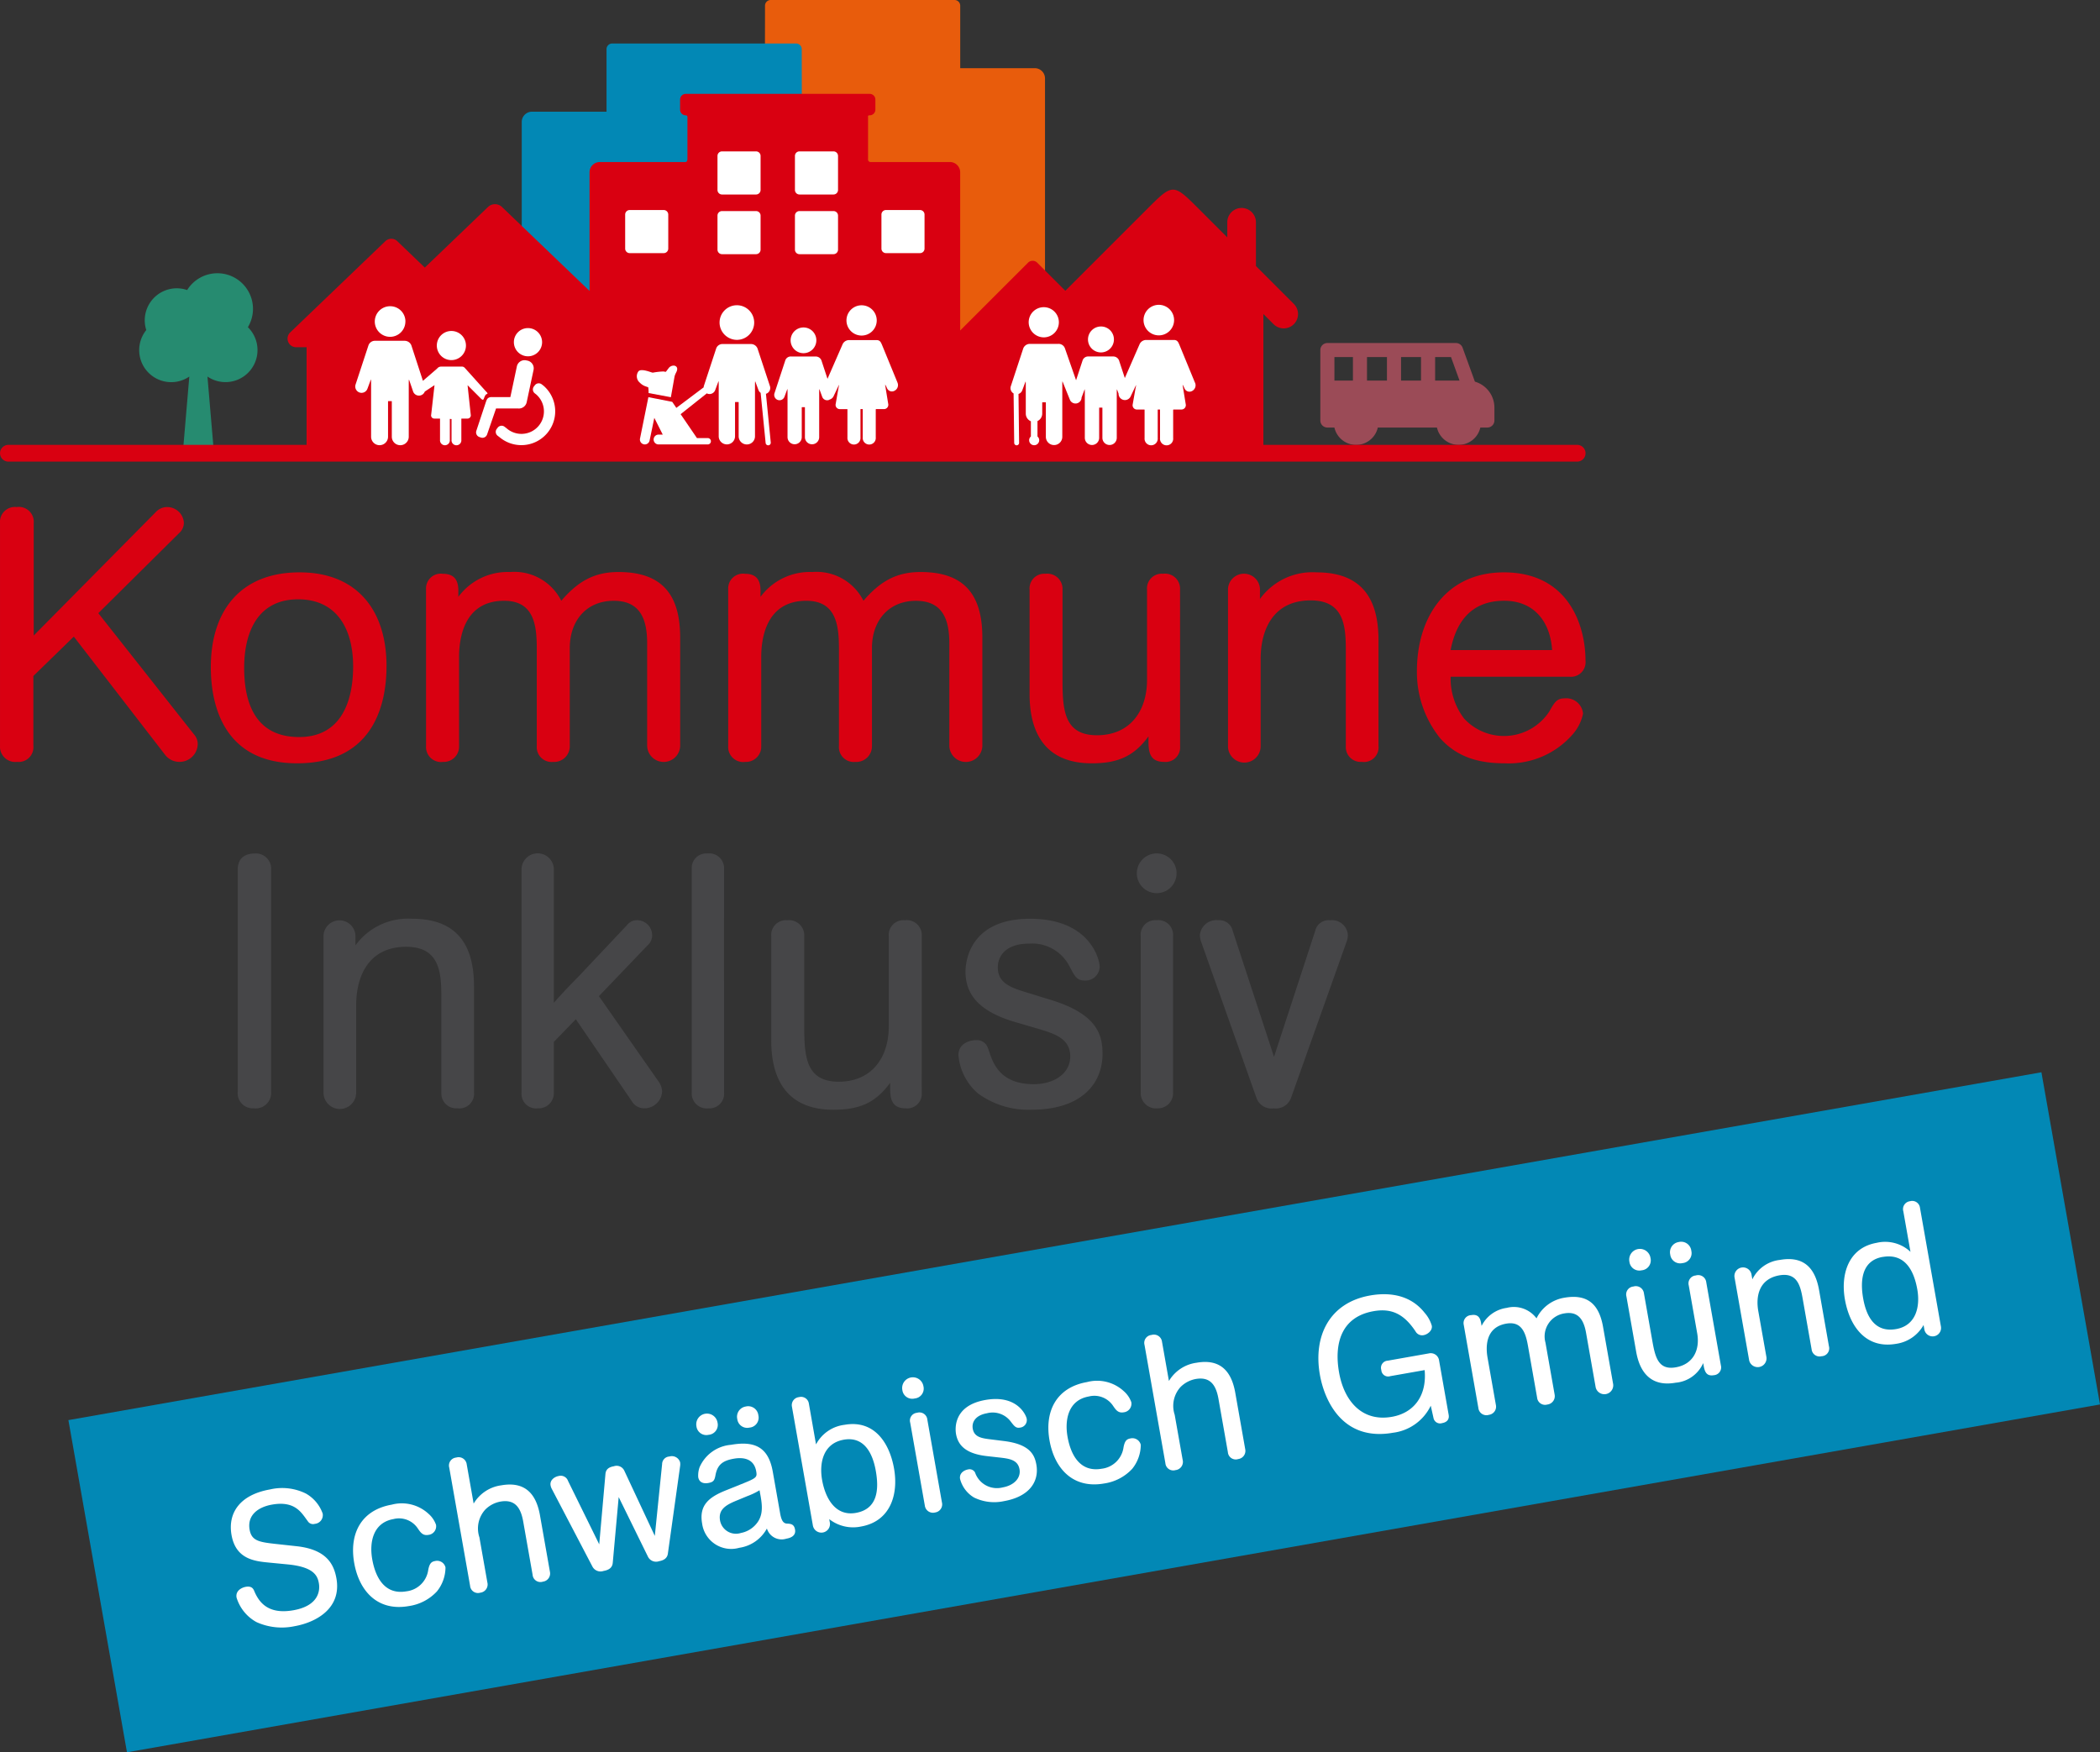 <svg xmlns="http://www.w3.org/2000/svg" width="231.557" height="193.244" viewBox="0 0 231.557 193.244">
  <rect x="0" y="0" width="231.557" height="193.244" fill="#333333" stroke="none"/>
  <g id="Gruppe_74" data-name="Gruppe 74" transform="translate(-14.172 -14.174)">
    <g id="People" transform="translate(14.172 14.174)">
      <g id="Gruppe_72" data-name="Gruppe 72">
        <g id="Gruppe_71" data-name="Gruppe 71">
          <path id="Pfad_268" data-name="Pfad 268" d="M176.279,52.553V48.461a.63.63,0,0,0-.628-.628h-.544c-.3,0-.3-.353-.3-.353V22.822a1.133,1.133,0,0,0-1.129-1.13h-8.22V14.8a.628.628,0,0,0-.626-.626H144.56a.628.628,0,0,0-.627.626v1.115c0,.345-.01,5.777-.01,5.777s-10.1,26.141-10.359,26.141h-.433c-.344,0-.6,4.908-.565,4.99a.63.63,0,0,0,.565.358h42.519a.63.63,0,0,0,.628-.628" transform="translate(-59.579 -14.174)" fill="#e85c0c"/>
          <path id="Pfad_269" data-name="Pfad 269" d="M105.108,60.336V56.243a.629.629,0,0,1,.628-.627h.543c.3,0,.3-.353.3-.353V30.606a1.133,1.133,0,0,1,1.129-1.13h8.219V22.584a.629.629,0,0,1,.627-.628h20.275a.628.628,0,0,1,.625.628V23.7c0,.346.01,5.778.01,5.778s10.1,26.141,10.36,26.141h.433c.344,0,.6,4.907.565,4.99a.627.627,0,0,1-.565.356H105.736a.629.629,0,0,1-.628-.626" transform="translate(-49.049 -17.159)" fill="#0288b5"/>
          <path id="Pfad_270" data-name="Pfad 270" d="M60.372,168.655a1.674,1.674,0,0,0-1.761-1.8c-1.214,0-1.918.587-1.918,1.8v24.5a1.656,1.656,0,0,0,1.762,1.8,1.7,1.7,0,0,0,1.918-1.8Zm22.375,12.916c0-3.523-1.017-7.516-6.809-7.516a7.156,7.156,0,0,0-6.264,2.937v-.9a1.763,1.763,0,1,0-3.521-.2v17.379a1.8,1.8,0,0,0,3.6-.079v-9.59c0-3.209,1.37-6.457,5.519-6.457,3.719,0,3.874,2.9,3.874,5.557v10.529a1.634,1.634,0,0,0,1.761,1.722,1.614,1.614,0,0,0,1.84-1.761Zm13.773,1.018,5.4-5.638a1.452,1.452,0,0,0,.47-1.094,1.663,1.663,0,0,0-1.684-1.644,1.37,1.37,0,0,0-1.095.547l-5.088,5.4c-1.018,1.056-2.036,2.073-2.974,3.17V168.538a1.782,1.782,0,0,0-3.562.078v24.659a1.6,1.6,0,0,0,1.8,1.682,1.666,1.666,0,0,0,1.761-1.682v-5.637l2.426-2.505,6.146,9a1.579,1.579,0,0,0,1.369.822,1.95,1.95,0,0,0,2-1.84,2,2,0,0,0-.353-1.057Zm13.8-14.012a1.638,1.638,0,0,0-1.84-1.722,1.6,1.6,0,0,0-1.722,1.722V193.2a1.649,1.649,0,0,0,1.841,1.761,1.615,1.615,0,0,0,1.722-1.761Zm21.8,7.4a1.66,1.66,0,0,0-1.879-1.761,1.622,1.622,0,0,0-1.76,1.761v9.941c0,3.484-1.919,6.106-5.52,6.106-3.639,0-3.8-2.817-3.8-6.146v-9.9a1.679,1.679,0,0,0-1.879-1.761,1.623,1.623,0,0,0-1.761,1.761v11.506c0,4.307,1.761,7.632,6.848,7.632,2.779,0,4.619-.7,6.264-2.974v.587c0,1.214.195,2.232,1.721,2.232a1.6,1.6,0,0,0,1.761-1.722Zm19.93,12.955c0-2.074-.587-4.345-5.634-5.91l-2.545-.784c-1.8-.547-3.368-1.017-3.368-2.817,0-1.37,1.018-2.622,3.406-2.622a4.627,4.627,0,0,1,4.5,2.5c.587,1.136.822,1.566,1.682,1.566a1.553,1.553,0,0,0,1.644-1.527c0-.782-1.057-5.284-7.671-5.284-6.731,0-7.123,4.815-7.123,5.833,0,2.387,1.331,4.345,5.48,5.559l2.27.665c2,.586,3.8,1.1,3.8,3.131,0,1.839-1.722,3.053-4.032,3.053-4.149,0-4.619-2.9-5.049-3.993a1.273,1.273,0,0,0-1.33-.861c-.588,0-1.918.314-1.918,1.645a6.249,6.249,0,0,0,2.153,4.227,9.392,9.392,0,0,0,5.909,1.8c5.4,0,7.828-2.778,7.828-6.183m8.164-19.844a2.192,2.192,0,1,0-4.383,0,2.192,2.192,0,0,0,4.383,0m-.391,6.889a1.63,1.63,0,0,0-1.839-1.761,1.6,1.6,0,0,0-1.723,1.761V193.2a1.686,1.686,0,0,0,1.84,1.761,1.665,1.665,0,0,0,1.722-1.8Zm11.135,13.308-4.54-13.855a1.515,1.515,0,0,0-1.6-1.214,1.829,1.829,0,0,0-2.035,1.644,2.511,2.511,0,0,0,.157.782l6.1,17.221a1.739,1.739,0,0,0,1.88,1.1,1.785,1.785,0,0,0,1.879-1.057l6.183-17.378a2.205,2.205,0,0,0,.118-.706,1.753,1.753,0,0,0-1.956-1.6,1.514,1.514,0,0,0-1.645,1.174Z" transform="translate(-30.48 -72.733)" fill="#464648"/>
          <path id="Pfad_271" data-name="Pfad 271" d="M25.015,116.585l8.885-8.806a1.522,1.522,0,0,0,.547-1.174,1.841,1.841,0,0,0-1.839-1.722,1.69,1.69,0,0,0-1.252.548l-13.464,13.62V106.644a1.642,1.642,0,0,0-1.879-1.761,1.645,1.645,0,0,0-1.839,1.761v24.541a1.687,1.687,0,0,0,1.877,1.8,1.63,1.63,0,0,0,1.8-1.8v-7.671l4.461-4.344L32.373,132.2a1.986,1.986,0,0,0,1.566.784,2.006,2.006,0,0,0,2.036-1.957,1.607,1.607,0,0,0-.431-1.1Zm31.778,5.831c0-6.1-3.21-10.332-9.59-10.332-6.536,0-9.784,4.267-9.784,10.45,0,4.227,1.447,10.607,9.51,10.607,8.806,0,9.863-7.084,9.863-10.725m-3.68.039c0,3.915-1.369,7.79-5.95,7.79-4.7,0-6.066-3.563-6.066-7.633,0-3.913,1.488-7.554,5.949-7.554,4.345,0,6.067,3.368,6.067,7.4m8.04,8.768a1.657,1.657,0,0,0,1.878,1.761,1.685,1.685,0,0,0,1.761-1.761v-9.784c0-1.722.353-6.224,4.971-6.224,3.326,0,3.6,2.741,3.6,5.324v10.685a1.636,1.636,0,0,0,1.8,1.761A1.726,1.726,0,0,0,77,131.224v-10.8c0-3.013,1.839-5.205,4.852-5.205,2.976,0,3.68,2.114,3.68,4.7v11.311a1.821,1.821,0,0,0,3.64,0V119.285c0-4.618-1.878-7.239-6.81-7.239-2.779,0-4.541,1.134-6.3,3.169a5.789,5.789,0,0,0-5.635-3.169,6.764,6.764,0,0,0-5.715,2.74v-.706c0-1.369-.666-1.839-1.722-1.839a1.626,1.626,0,0,0-1.84,1.682Zm33.317,0a1.657,1.657,0,0,0,1.879,1.761,1.685,1.685,0,0,0,1.762-1.761v-9.784c0-1.722.351-6.224,4.97-6.224,3.325,0,3.6,2.741,3.6,5.324v10.685a1.637,1.637,0,0,0,1.8,1.761,1.726,1.726,0,0,0,1.839-1.761v-10.8c0-3.013,1.84-5.205,4.853-5.205,2.976,0,3.68,2.114,3.68,4.7v11.311a1.821,1.821,0,0,0,3.64,0V119.285c0-4.618-1.879-7.239-6.81-7.239-2.78,0-4.541,1.134-6.3,3.169a5.792,5.792,0,0,0-5.638-3.169,6.763,6.763,0,0,0-5.713,2.74v-.706c0-1.369-.665-1.839-1.722-1.839a1.627,1.627,0,0,0-1.841,1.682ZM144.29,114a1.659,1.659,0,0,0-1.879-1.76,1.622,1.622,0,0,0-1.76,1.76v9.942c0,3.484-1.918,6.106-5.519,6.106-3.64,0-3.8-2.818-3.8-6.144V114a1.678,1.678,0,0,0-1.879-1.76A1.623,1.623,0,0,0,127.7,114V125.51c0,4.305,1.761,7.632,6.85,7.632,2.779,0,4.619-.705,6.263-2.975v.587c0,1.214.195,2.232,1.722,2.232a1.6,1.6,0,0,0,1.76-1.722Zm21.884,5.6c0-3.523-1.018-7.515-6.81-7.515a7.148,7.148,0,0,0-6.263,2.936v-.9a1.764,1.764,0,1,0-3.522-.2V131.3a1.8,1.8,0,0,0,3.6-.078v-9.59c0-3.208,1.369-6.457,5.519-6.457,3.718,0,3.873,2.9,3.873,5.557v10.529a1.634,1.634,0,0,0,1.761,1.722,1.614,1.614,0,0,0,1.841-1.761Zm21.06,3.993A1.607,1.607,0,0,0,189,121.83c0-3.953-1.917-9.746-9-9.746-6.381,0-9.59,4.971-9.59,10.881a11.6,11.6,0,0,0,2.583,7.437c1.958,2.153,4.383,2.74,7.123,2.74a9.332,9.332,0,0,0,7.516-3.249,4.943,4.943,0,0,0,1.095-2.23,1.857,1.857,0,0,0-2.034-1.684c-.823,0-1.1.392-1.684,1.448a5.982,5.982,0,0,1-9.394.783,7.284,7.284,0,0,1-1.488-4.618Zm-13.111-2.936c.626-3.209,2.349-5.441,5.91-5.441,3.326,0,5.088,2.349,5.283,5.441Z" transform="translate(-14.173 -48.964)" fill="#d90011"/>
          <path id="Pfad_272" data-name="Pfad 272" d="M51.056,69.04a3.925,3.925,0,0,0-6.694-4.1,3.5,3.5,0,0,0-1.144-.192,3.532,3.532,0,0,0-3.365,4.607A3.531,3.531,0,0,0,44.6,74.481L43.917,82.5h3.364L46.6,74.481a3.532,3.532,0,0,0,4.461-5.441" transform="translate(-23.725 -32.954)" fill="#268b70"/>
          <path id="Pfad_273" data-name="Pfad 273" d="M267.382,79.8l-1.36-3.752a.781.781,0,0,0-.729-.511H251.114a.774.774,0,0,0-.776.776V84.08a.775.775,0,0,0,.776.777h.774a2.454,2.454,0,0,0,4.787,0h6.519a2.454,2.454,0,0,0,4.786,0h.775a.777.777,0,0,0,.776-.777V82.656a2.982,2.982,0,0,0-2.148-2.859m-15.492-2.71h2.041v2.589H251.89Zm5.792,2.589h-2.2V77.088h2.2Zm3.755,0h-2.2V77.088h2.2Zm1.557,0V77.088h1.752l.938,2.589Z" transform="translate(-104.75 -37.708)" fill="#9b4b57"/>
          <path id="Pfad_274" data-name="Pfad 274" d="M188.079,69.674h-34.6V55.244l1.123,1.121a1.58,1.58,0,0,0,2.235-2.234l-4.179-4.178V45.127a1.579,1.579,0,0,0-3.159,0v1.667l-3.111-3.111c-2.873-2.871-2.873-2.871-5.747,0l-9,9-3.1-3.1a.717.717,0,0,0-1.013,0l-7.481,7.479V39.612a1.133,1.133,0,0,0-1.128-1.129h-8.732a.278.278,0,0,1-.3-.3V33.432c0-.046.026-.1.181-.1a.629.629,0,0,0,.628-.628V31.592a.629.629,0,0,0-.628-.627H89.788a.629.629,0,0,0-.626.627v1.114a.629.629,0,0,0,.626.628.171.171,0,0,1,.184.181v4.563s.031.407-.235.407h-9.43a1.131,1.131,0,0,0-1.129,1.128V52.7l-9.654-9.259a1.117,1.117,0,0,0-1.542,0l-6.967,6.681-3.037-2.912a.95.95,0,0,0-1.313,0L46.171,57.275a.948.948,0,0,0,.657,1.632h1.151V69.674H15.1a.923.923,0,1,0,0,1.847H188.079a.923.923,0,1,0,0-1.847" transform="translate(-14.172 -20.614)" fill="#d90011"/>
          <path id="Pfad_275" data-name="Pfad 275" d="M130.742,51.975a.5.5,0,0,1-.5.5h-3.752a.5.5,0,0,1-.5-.5V48.222a.5.5,0,0,1,.5-.5h3.752a.5.5,0,0,1,.5.5Zm10.18-6.466a.5.5,0,0,1-.5.5h-3.752a.5.5,0,0,1-.5-.5V41.755a.5.5,0,0,1,.5-.5h3.752a.5.5,0,0,1,.5.5Zm0,6.582a.5.5,0,0,1-.5.5h-3.752a.5.5,0,0,1-.5-.5V48.337a.5.5,0,0,1,.5-.5h3.752a.5.5,0,0,1,.5.5Zm8.54-6.582a.5.5,0,0,1-.5.5h-3.752a.5.5,0,0,1-.5-.5V41.755a.5.5,0,0,1,.5-.5h3.752a.5.5,0,0,1,.5.5Zm0,6.582a.5.5,0,0,1-.5.5h-3.752a.5.5,0,0,1-.5-.5V48.337a.5.5,0,0,1,.5-.5h3.752a.5.5,0,0,1,.5.5ZM159,51.975a.5.5,0,0,1-.5.5h-3.752a.5.5,0,0,1-.5-.5V48.222a.5.5,0,0,1,.5-.5H158.5a.5.5,0,0,1,.5.5Z" transform="translate(-57.056 -24.56)" fill="#fff"/>
          <path id="Pfad_276" data-name="Pfad 276" d="M211.637,73.994a1.43,1.43,0,1,1-1.43-1.414,1.423,1.423,0,0,1,1.43,1.414" transform="translate(-88.81 -36.575)" fill="#fff"/>
          <path id="Pfad_277" data-name="Pfad 277" d="M144.807,72.6a1.909,1.909,0,1,0-1.929-1.909,1.919,1.919,0,0,0,1.929,1.909" transform="translate(-63.535 -35.12)" fill="#fff"/>
          <path id="Pfad_278" data-name="Pfad 278" d="M129.313,81.956c.062.021.059.646.059.646l2.458.459.406-2.293a2.027,2.027,0,0,1,.171-.425c.329-.621-.107-.753-.211-.764a.689.689,0,0,0-.628.3c-.089.113-.176.229-.262.344a.081.081,0,0,1-.095.035,2.227,2.227,0,0,0-.221-.036,7.894,7.894,0,0,0-1.157.132c-.144,0-1.284-.523-1.589-.133a.917.917,0,0,0,.161,1.237,1.616,1.616,0,0,0,.65.411l.255.089" transform="translate(-57.855 -39.257)" fill="#fff"/>
          <path id="Pfad_279" data-name="Pfad 279" d="M142.531,81.2c.014,0,.027,0,.041-.006a.674.674,0,0,0,.39-.868L141.6,76.2a.775.775,0,0,0-.739-.482c-.158,0-.171,0-.266,0h-2.807a.731.731,0,0,0-.739.478l-1.358,4.13a.609.609,0,0,0-.026.168l-3.014,2.264-.454-.666-2.627-.515-.923,4.561a.539.539,0,0,0,.418.638.5.5,0,0,0,.11.012.541.541,0,0,0,.529-.431l.519-2.5.93,1.849h-.486a.542.542,0,0,0,0,1.083l5.42,0a.351.351,0,1,0,0-.7h-1.163l-1.8-2.637,2.895-2.3c.021.01.036.028.058.037a.667.667,0,0,0,.86-.395l.361-.973s.026-.1.026.33v5.734a.9.9,0,1,0,1.8,0V82.145a.029.029,0,0,1,.031-.033h.338a.031.031,0,0,1,.031.033v3.746a.9.9,0,1,0,1.8,0V80.158c0-.434.037-.3.037-.3l.349.94a.66.66,0,0,0,.237.3l.551,5.532a.284.284,0,0,0,.282.256h.028a.286.286,0,0,0,.255-.313Z" transform="translate(-58.075 -37.777)" fill="#fff"/>
          <path id="Pfad_280" data-name="Pfad 280" d="M158.424,74.153a1.418,1.418,0,1,1-1.419-1.4,1.411,1.411,0,0,1,1.419,1.4" transform="translate(-68.41 -36.64)" fill="#fff"/>
          <path id="Pfad_281" data-name="Pfad 281" d="M167.249,72.124a1.669,1.669,0,1,0-1.671-1.67,1.67,1.67,0,0,0,1.671,1.67" transform="translate(-72.242 -35.119)" fill="#fff"/>
          <path id="Pfad_282" data-name="Pfad 282" d="M166.236,79.679l-1.712-4.172c-.1-.21-.185-.493-.587-.493H160.9a.785.785,0,0,0-.725.5l-1.648,3.773-.672-2.044a.679.679,0,0,0-.645-.42c-.138,0-.15,0-.232,0h-2.456a.636.636,0,0,0-.644.417l-1.188,3.612a.591.591,0,0,0,.342.759.583.583,0,0,0,.751-.346l.314-.85s.023-.085.023.289v5.012a.784.784,0,1,0,1.569,0V82.443a.025.025,0,0,1,.028-.028h.293a.027.027,0,0,1,.028.028v3.275a.786.786,0,1,0,1.572,0V80.707c0-.38.033-.26.033-.26l.3.821a.581.581,0,0,0,.75.346.5.5,0,0,0,.065-.042.691.691,0,0,0,.436-.359l.575-1.218s.042-.073.026.009c-.1.51-.362,2.043-.362,2.043a.464.464,0,0,0,.473.579h.774c.055,0,.046.043.046.043v3.082a.721.721,0,1,0,1.437,0v-3.1a.028.028,0,0,1,.031-.03c.042,0,.147,0,.195,0,.027,0,.023.033.023.033v3.092a.721.721,0,1,0,1.436,0V82.676a.048.048,0,0,1,.055-.051h.834a.476.476,0,0,0,.485-.582s-.268-1.644-.339-2.092c-.021-.128.194.327.194.327a.583.583,0,0,0,.824.332.7.7,0,0,0,.333-.931" transform="translate(-67.283 -37.509)" fill="#fff"/>
          <path id="Pfad_283" data-name="Pfad 283" d="M199.85,72.455a1.664,1.664,0,1,0-1.68-1.663,1.673,1.673,0,0,0,1.68,1.663" transform="translate(-84.742 -35.251)" fill="#fff"/>
          <path id="Pfad_284" data-name="Pfad 284" d="M220.4,72.072a1.684,1.684,0,1,0-1.684-1.684,1.684,1.684,0,0,0,1.684,1.684" transform="translate(-92.623 -35.088)" fill="#fff"/>
          <path id="Pfad_285" data-name="Pfad 285" d="M215.253,79.689l-1.727-4.2c-.1-.213-.185-.5-.592-.5h-3.063a.8.8,0,0,0-.733.5l-1.615,3.7-.642-1.954a.684.684,0,0,0-.65-.425c-.139,0-.152,0-.234,0h-2.476a.646.646,0,0,0-.651.422l-.723,2.2-1.232-3.529a.74.74,0,0,0-.747-.481h-2.83c-.094,0-.108,0-.266,0a.78.78,0,0,0-.744.486l-1.37,4.163a.675.675,0,0,0,.3.816l.067,5.451a.271.271,0,0,0,.271.269h0a.271.271,0,0,0,.269-.275l-.065-5.389a.667.667,0,0,0,.413-.395l.353-.948s.037-.138.037.3v3.211a.914.914,0,0,0,.562.845v1.678a.538.538,0,0,0-.192.408.555.555,0,0,0,1.11,0,.541.541,0,0,0-.191-.408v-1.7a.913.913,0,0,0,.523-.825V81.9a.03.03,0,0,1,.031-.033h.339a.028.028,0,0,1,.031.033v3.773a.906.906,0,1,0,1.812,0V79.9c0-.43.026-.332.026-.332l.8,1.982a.669.669,0,0,0,1.3-.231.3.3,0,0,0,.016-.026l.32-.857s.022-.087.022.291v5.053a.791.791,0,1,0,1.582,0v-3.3a.026.026,0,0,1,.028-.03h.3a.028.028,0,0,1,.028.03v3.3a.792.792,0,1,0,1.584,0V80.726c0-.384.035-.263.035-.263l.163.443a.7.7,0,0,0,1.324.328l.58-1.225s.042-.075.026.007c-.1.514-.367,2.06-.367,2.06a.47.47,0,0,0,.48.584h.78c.057,0,.047.043.047.043v3.108a.727.727,0,1,0,1.448,0V82.69a.028.028,0,0,1,.031-.03c.042,0,.148,0,.2,0,.027,0,.023.033.023.033v3.117a.728.728,0,1,0,1.449,0v-3.1s0-.051.054-.051h.84a.481.481,0,0,0,.491-.587s-.27-1.66-.343-2.111c-.021-.129.195.33.195.33a.59.59,0,0,0,.832.336.708.708,0,0,0,.335-.94" transform="translate(-83.494 -37.498)" fill="#fff"/>
          <path id="Pfad_286" data-name="Pfad 286" d="M93.823,76.593a1.606,1.606,0,1,1,1.693-1.513,1.605,1.605,0,0,1-1.693,1.513" transform="translate(-44.14 -36.883)" fill="#fff"/>
          <path id="Pfad_287" data-name="Pfad 287" d="M84.583,70.625A1.687,1.687,0,1,1,82.9,68.956a1.678,1.678,0,0,1,1.687,1.669" transform="translate(-39.883 -35.185)" fill="#fff"/>
          <path id="Pfad_288" data-name="Pfad 288" d="M106.565,81.273l.147.112h0c.011.009.021.019.031.027l.035.026v0a3.733,3.733,0,0,1-4.855,5.671l-.213-.163a.541.541,0,0,1-.1-.775l.09-.117a.539.539,0,0,1,.774-.1l.213.163h0a2.48,2.48,0,1,0,3.238-3.757l-.12-.092a.541.541,0,0,1-.1-.775l.09-.117a.541.541,0,0,1,.775-.1m-7.218,5.109,1.062-3.2c.069-.174.12-.419.439-.491a.453.453,0,0,1,.195-.017H103.1l.714-3.367a.868.868,0,0,1,1.049-.682l.11.023a.867.867,0,0,1,.681,1.05l-.749,3.522a.879.879,0,0,1-.976.705.732.732,0,0,1-.148,0h-2.257l-.986,2.86a.541.541,0,0,1-.7.343l-.141-.048a.542.542,0,0,1-.343-.7" transform="translate(-46.826 -38.884)" fill="#fff"/>
          <path id="Pfad_289" data-name="Pfad 289" d="M106.09,74.408a1.555,1.555,0,1,0,1.554-1.539,1.547,1.547,0,0,0-1.554,1.539" transform="translate(-49.426 -36.686)" fill="#fff"/>
          <path id="Pfad_290" data-name="Pfad 290" d="M92.162,80.758,89.769,78.1l-.035-.026a.38.38,0,0,0-.258-.089H87.188a.536.536,0,0,0-.429.2h0l-1.581,1.37L83.9,75.639a.8.8,0,0,0-.767-.5c-.164,0-.179,0-.276,0H79.939a.76.76,0,0,0-.767.5l-1.412,4.295a.7.7,0,0,0,.406.9.692.692,0,0,0,.893-.409l.376-1.012s.027-.1.027.343v5.961a.934.934,0,1,0,1.868,0V81.826a.031.031,0,0,1,.032-.036h.351a.033.033,0,0,1,.033.036v3.893a.934.934,0,1,0,1.868,0V79.758c0-.453.041-.309.041-.309l.438,1.278a.686.686,0,0,0,1.289.012l1.073-.708-.367,3.249a.35.35,0,0,0,.357.436h.582c.042,0,.035.032.035.032v2.32a.543.543,0,1,0,1.082,0V83.752l.173.014h.015v2.3a.543.543,0,1,0,1.081,0V83.755a.037.037,0,0,1,.042-.038h.628a.358.358,0,0,0,.365-.438L90.1,80.037l1.469,1.469c.218.219.281.135.33,0a2.163,2.163,0,0,1,.176-.385c.122-.174.385-.069.088-.366" transform="translate(-38.543 -37.556)" fill="#fff"/>
        </g>
      </g>
    </g>
    <g id="Schneverdingen_Kopie" data-name="Schneverdingen Kopie" transform="translate(21.714 132.424)">
      <rect id="Rechteck_113" data-name="Rechteck 113" width="220.912" height="37.198" transform="translate(0 38.361) rotate(-10)" fill="#0288b5"/>
      <g id="Gruppe_73" data-name="Gruppe 73" transform="translate(17.911 14.203)">
        <path id="Pfad_291" data-name="Pfad 291" d="M62.471,295.618a6.775,6.775,0,0,1-4.191-.46,4.617,4.617,0,0,1-2.188-2.7c-.143-.809.658-1.122,1.011-1.185.623-.11.824.176.937.456.517,1.236,1.512,2.623,4.314,2.129,2.74-.483,2.968-2.107,2.814-2.979-.142-.81-.53-1.79-3.405-2.076L59.67,288.6c-1.568-.152-3.659-.361-4.132-3.039-.425-2.408.887-4.437,4.251-5.03a5.9,5.9,0,0,1,3.955.458,4.112,4.112,0,0,1,1.843,2.2.964.964,0,0,1-.869,1.139.679.679,0,0,1-.783-.312c-.666-.867-1.342-2.268-3.937-1.81-1.515.267-2.751,1.149-2.466,2.768.213,1.2,1.011,1.362,2.8,1.56l2.4.262c3.275.364,4.094,1.975,4.373,3.553C67.685,293.629,64.9,295.19,62.471,295.618Z" transform="translate(-55.461 -248.73)" fill="#fff"/>
        <path id="Pfad_292" data-name="Pfad 292" d="M81.586,283.274a4.342,4.342,0,0,1,4.05,1,2.886,2.886,0,0,1,.837,1.222.954.954,0,0,1-.853,1.113c-.6.107-.862-.276-1.15-.7a2.481,2.481,0,0,0-2.688-1.046c-2.222.392-2.684,2.507-2.343,4.437.359,2.034,1.4,3.949,3.769,3.531a2.754,2.754,0,0,0,2.408-2.372c.135-.688.334-.894.75-.967a.948.948,0,0,1,1.15.7,4.244,4.244,0,0,1-.946,2.65,5.236,5.236,0,0,1-3.1,1.616c-3.383.6-5.46-1.585-6.02-4.761S78.181,283.874,81.586,283.274Z" transform="translate(-63.847 -249.793)" fill="#fff"/>
        <path id="Pfad_293" data-name="Pfad 293" d="M98.714,288.664a.913.913,0,0,1-.783,1.144.871.871,0,0,1-1.12-.766l-2.3-13.036a.876.876,0,0,1,.77-1.1.9.9,0,0,1,1.161.759l.762,4.318a4.179,4.179,0,0,1,3.048-2.015c3.031-.534,3.944,1.488,4.267,3.315l1.094,6.207a.907.907,0,0,1-.769,1.1.868.868,0,0,1-1.14-.763l-1.033-5.854c-.256-1.453-.848-2.5-2.51-2.212a3.173,3.173,0,0,0-1.665.871,3.089,3.089,0,0,0-.657,3.071Z" transform="translate(-70.43 -246.619)" fill="#fff"/>
        <path id="Pfad_294" data-name="Pfad 294" d="M119.5,286.432c-.047.586-.478.812-1.018.907a1.007,1.007,0,0,1-1.217-.47l-4.489-8.584a1.232,1.232,0,0,1-.133-.384c-.1-.56.411-.949.909-1.037a.855.855,0,0,1,1.017.548l3.439,6.993.686-7.763c.051-.565.444-.763.921-.847a.932.932,0,0,1,1.155.481l3.367,7.2.806-7.933a.847.847,0,0,1,.8-.825.952.952,0,0,1,1.181.626,1.313,1.313,0,0,1,.007.406l-1.354,9.678c-.074.548-.509.753-.965.834a1,1,0,0,1-1.218-.47l-3.24-6.6Z" transform="translate(-77.387 -246.547)" fill="#fff"/>
        <path id="Pfad_295" data-name="Pfad 295" d="M140.072,268.895a1.1,1.1,0,0,1-1.344-.941,1.181,1.181,0,1,1,2.326-.41A1.1,1.1,0,0,1,140.072,268.895Zm3.374,12.462a3.234,3.234,0,0,1-4.091-2.682c-.362-2.055.811-2.926,2.61-3.65l1.7-.684c1.719-.688,1.77-.761,1.653-1.426-.231-1.308-1.287-1.592-2.47-1.385-1.2.213-1.814.642-2.027,1.856-.1.531-.215.723-.776.822-.539.1-1.015-.057-1.118-.637a2.7,2.7,0,0,1,.149-1.1,4.146,4.146,0,0,1,3.46-2.472c2.72-.48,4.149.339,4.613,2.976l.806,4.567c.15.851.371,1.133.78,1.147.537.012.777.162.866.66.113.644-.418.909-.958,1a1.7,1.7,0,0,1-2.145-1.12A4.131,4.131,0,0,1,143.447,281.356Zm2.241-6.346a7.517,7.517,0,0,1-1.341.643l-1.078.447c-1.218.493-2.159.981-1.936,2.247a1.783,1.783,0,0,0,2.3,1.372,2.886,2.886,0,0,0,1.49-.776c.968-.942.9-2.044.683-3.289Zm-1.11-6.911a1.1,1.1,0,0,1-1.344-.94,1.14,1.14,0,0,1,.934-1.385,1.127,1.127,0,0,1,1.391.975A1.1,1.1,0,0,1,144.577,268.1Z" transform="translate(-87.389 -243.117)" fill="#fff"/>
        <path id="Pfad_296" data-name="Pfad 296" d="M158.467,269.312a4.112,4.112,0,0,1,3.15-2.161c3.26-.575,4.95,1.974,5.452,4.818.512,2.907-.427,5.834-3.645,6.4a4.275,4.275,0,0,1-3.5-.816l.055.311a.95.95,0,1,1-1.858.392l-2.309-13.1a.886.886,0,0,1,.777-1.058.87.87,0,0,1,1.089.707Zm3.055-.517c-2.222.392-2.728,2.493-2.384,4.445.34,1.93,1.417,4.031,3.721,3.625,2.429-.428,2.557-2.613,2.2-4.627C164.721,270.306,163.785,268.4,161.522,268.794Z" transform="translate(-93.941 -242.476)" fill="#fff"/>
        <path id="Pfad_297" data-name="Pfad 297" d="M176.92,262.891a1.1,1.1,0,0,1-1.364-.936,1.181,1.181,0,1,1,2.326-.41A1.091,1.091,0,0,1,176.92,262.891Zm3,11.456a.9.9,0,0,1-.745,1.116.906.906,0,0,1-1.14-.762l-1.611-9.134a.859.859,0,0,1,.749-1.095.878.878,0,0,1,1.141.762Z" transform="translate(-101.512 -241.121)" fill="#fff"/>
        <path id="Pfad_298" data-name="Pfad 298" d="M190.429,275.711a5.062,5.062,0,0,1-3.3-.4,3.366,3.366,0,0,1-1.536-2.04c-.125-.706.552-1,.863-1.052a.685.685,0,0,1,.786.332,2.55,2.55,0,0,0,3.052,1.645c1.224-.216,2.024-1.02,1.852-2-.19-1.08-1.192-1.181-2.306-1.306l-1.266-.142c-2.315-.255-3.2-1.168-3.427-2.435-.095-.539-.338-3.129,3.233-3.759,3.508-.619,4.49,1.67,4.562,2.084a.836.836,0,0,1-.729.963c-.457.081-.621-.126-1.039-.673a2.492,2.492,0,0,0-2.622-.908c-1.266.224-1.689.983-1.561,1.709.169.956,1.044,1.058,2.049,1.18l1.423.177c2.825.359,3.349,1.508,3.542,2.608C194.321,273.5,193.294,275.206,190.429,275.711Z" transform="translate(-105.182 -242.618)" fill="#fff"/>
        <path id="Pfad_299" data-name="Pfad 299" d="M205.952,261.344a4.34,4.34,0,0,1,4.051,1,2.89,2.89,0,0,1,.836,1.222.954.954,0,0,1-.852,1.114c-.6.106-.863-.277-1.151-.7a2.48,2.48,0,0,0-2.688-1.046c-2.221.391-2.684,2.506-2.343,4.437.358,2.034,1.4,3.948,3.768,3.53a2.755,2.755,0,0,0,2.408-2.372c.135-.688.335-.894.75-.967a.948.948,0,0,1,1.15.7,4.239,4.239,0,0,1-.945,2.65,5.237,5.237,0,0,1-3.1,1.616c-3.383.6-5.459-1.584-6.019-4.761S202.548,261.944,205.952,261.344Z" transform="translate(-111.546 -241.382)" fill="#fff"/>
        <path id="Pfad_300" data-name="Pfad 300" d="M223.081,266.735a.914.914,0,0,1-.783,1.144.871.871,0,0,1-1.12-.766l-2.3-13.036a.874.874,0,0,1,.769-1.1.9.9,0,0,1,1.161.758l.762,4.318a4.178,4.178,0,0,1,3.048-2.014c3.031-.534,3.944,1.488,4.267,3.315l1.094,6.207a.908.908,0,0,1-.77,1.1.869.869,0,0,1-1.14-.763l-1.033-5.854c-.256-1.454-.848-2.5-2.509-2.212a3.174,3.174,0,0,0-1.666.872,3.089,3.089,0,0,0-.657,3.07Z" transform="translate(-118.13 -238.209)" fill="#fff"/>
        <path id="Pfad_301" data-name="Pfad 301" d="M264.352,258.994c.088.5-.177.822-.716.918a.74.74,0,0,1-.959-.58l-.3-1.338a5.339,5.339,0,0,1-4.162,2.981c-5.584.985-7.568-3.588-8.062-6.391-.751-4.256,1.037-7.953,5.543-8.747,2.283-.4,4.519.017,6.01,1.915a3.732,3.732,0,0,1,.787,1.423c.092.519-.452.958-.909,1.039a.825.825,0,0,1-.888-.422c-1.251-1.876-2.6-2.581-4.63-2.222-3.571.629-4.355,3.593-3.8,6.748s2.529,5.483,5.831,4.9c2.449-.432,3.866-2.351,3.607-5.152l-3.778.666a.755.755,0,0,1-1-.681.785.785,0,0,1,.7-1.022l4.526-.8a.93.93,0,0,1,1.148.8Z" transform="translate(-130.068 -235.425)" fill="#fff"/>
        <path id="Pfad_302" data-name="Pfad 302" d="M275.974,249.252a.876.876,0,0,1,.819-1.065c.56-.1.957.088,1.084.815l.067.374a3.646,3.646,0,0,1,2.775-1.988A3.119,3.119,0,0,1,284,248.542a4.152,4.152,0,0,1,3.045-2.27c2.616-.462,3.857.753,4.289,3.2l1.117,6.331a.981.981,0,0,1-1.93.341l-1.058-6c-.242-1.37-.813-2.425-2.391-2.147a2.564,2.564,0,0,0-2.087,3.215l1.01,5.729a.93.93,0,0,1-.811,1.107.882.882,0,0,1-1.12-.766l-1-5.668c-.241-1.37-.643-2.8-2.407-2.486-2.45.431-2.216,2.852-2.054,3.765l.915,5.19a.908.908,0,0,1-.77,1.1.893.893,0,0,1-1.161-.759Z" transform="translate(-140.028 -235.608)" fill="#fff"/>
        <path id="Pfad_303" data-name="Pfad 303" d="M315.488,249.956a.86.86,0,0,1-.773,1.078c-.81.142-1.008-.379-1.122-1.022l-.055-.311a3.655,3.655,0,0,1-3.042,2.163c-2.7.476-3.945-1.124-4.347-3.408l-1.076-6.1a.874.874,0,0,1,.77-1.1.9.9,0,0,1,1.161.758l.927,5.252c.311,1.764.657,3.244,2.588,2.9,1.91-.337,2.682-1.907,2.356-3.755l-.93-5.273a.875.875,0,0,1,.771-1.1.893.893,0,0,1,1.16.758Zm-8.741-10.488a1.1,1.1,0,0,1-1.344-.94,1.181,1.181,0,1,1,2.325-.41A1.1,1.1,0,0,1,306.748,239.468Zm4.5-.794a1.1,1.1,0,0,1-1.343-.94,1.14,1.14,0,0,1,.933-1.385,1.128,1.128,0,0,1,1.392.975A1.1,1.1,0,0,1,311.252,238.674Z" transform="translate(-151.187 -231.831)" fill="#fff"/>
        <path id="Pfad_304" data-name="Pfad 304" d="M334.813,249.02a.87.87,0,0,1-.812,1.107.88.88,0,0,1-1.095-.749l-.985-5.585c-.248-1.412-.6-2.933-2.574-2.585-2.2.388-2.623,2.239-2.323,3.941l.9,5.086a.971.971,0,0,1-1.9.379l-1.626-9.218a.95.95,0,1,1,1.887-.224l.084.477a3.851,3.851,0,0,1,3.047-2.143c3.072-.542,3.985,1.48,4.315,3.349Z" transform="translate(-158.599 -233.016)" fill="#fff"/>
        <path id="Pfad_305" data-name="Pfad 305" d="M354.68,242.9a.928.928,0,1,1-1.838.26l-.081-.457a4.125,4.125,0,0,1-3.016,2.073c-3.342.589-5.133-1.921-5.657-4.889-.491-2.781.386-5.7,3.5-6.247a4.087,4.087,0,0,1,3.729.991l-.788-4.464a.876.876,0,0,1,.745-1.116.864.864,0,0,1,1.092.729Zm-6.432-7.706c-2.325.41-2.488,2.643-2.148,4.574.359,2.034,1.312,3.792,3.637,3.383,2.2-.388,2.666-2.481,2.333-4.371C351.707,236.727,350.718,234.761,348.248,235.2Z" transform="translate(-166.111 -229.034)" fill="#fff"/>
      </g>
    </g>
  </g>
</svg>
